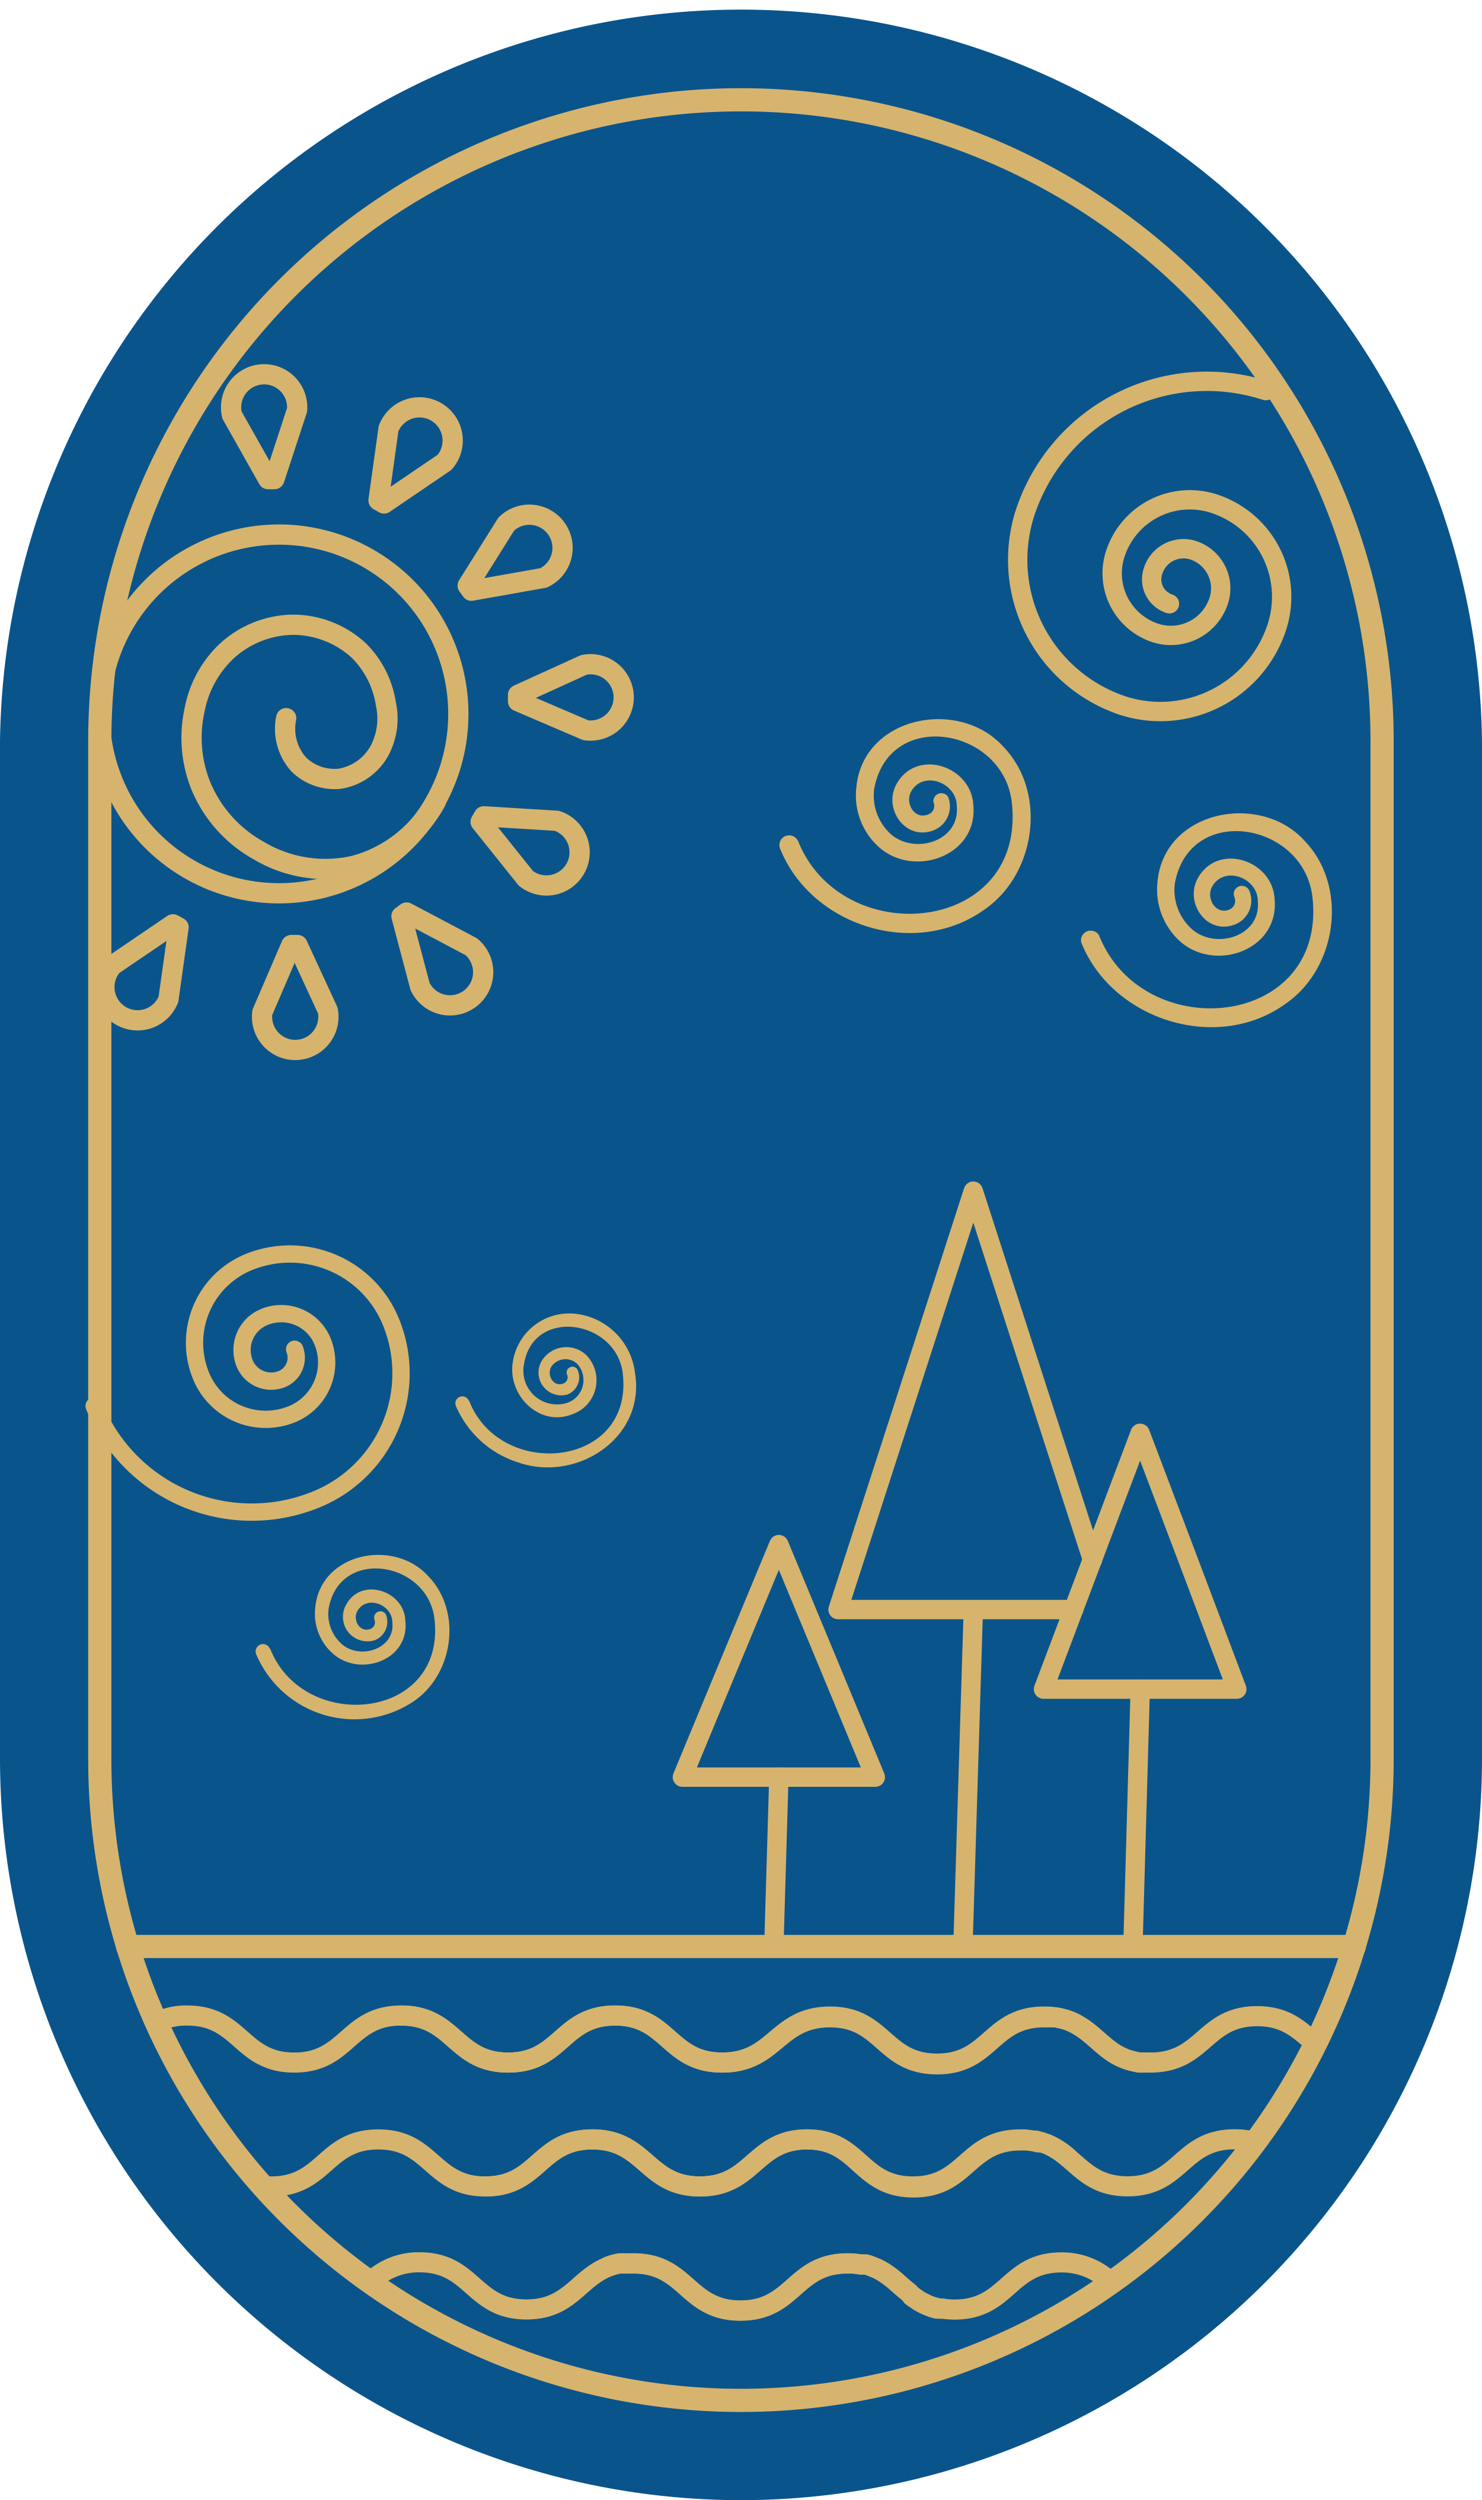 <svg xmlns="http://www.w3.org/2000/svg" id="Layer_1" data-name="Layer 1" viewBox="0 0 115.69 195.16"><defs><style>.cls-1{fill:#d6b46d;}.cls-2{fill:#0a548c;}.cls-3,.cls-4,.cls-5,.cls-6,.cls-7,.cls-8{fill:none;}.cls-3,.cls-4,.cls-6,.cls-7,.cls-8{stroke:#d6b46d;stroke-linecap:round;stroke-linejoin:round;}.cls-3{stroke-width:1.57px;}.cls-4{stroke-width:1.58px;}.cls-6{stroke-width:1.81px;}.cls-7{stroke-width:1.51px;}.cls-8{stroke-width:1.35px;}</style></defs><path class="cls-1" d="M36.89,109.49c2.41,6.19,12.74,5.3,12-2-.35-4.25-6.84-5.41-7.63-.88a2.54,2.54,0,0,0,3.24,2.88,1.76,1.76,0,0,0,.74-2.88c-.82-.79-2.43,0-1.8,1.11.24.43,1.14.3.94-.27a.63.63,0,0,1,1.16-.51,1.65,1.65,0,0,1-1,2.2c-3.11.82-3.48-3.84-.52-4.13a2.69,2.69,0,0,1,3,2.49c.32,3.11-3.72,4.53-5.82,2.52a4.44,4.44,0,0,1,.59-6.79,5.46,5.46,0,0,1,6.91.75,6.63,6.63,0,0,1-1.12,9.75,8.25,8.25,0,0,1-12.12-3.65.76.76,0,0,1,1.4-.58Z"></path><path class="cls-2" d="M57.84,195.16A57.91,57.91,0,0,1,0,137.32V57.84a57.85,57.85,0,0,1,115.69,0v79.48A57.91,57.91,0,0,1,57.84,195.16Z"></path><path class="cls-3" d="M89.74,161h-.33l-.29,0L89,161a1.57,1.57,0,0,1-.3-.05l-.31-.07a4.58,4.58,0,0,1-1.11-.43,1.13,1.13,0,0,1-.21-.12,4.38,4.38,0,0,1-.42-.28s0,0,0,0c-.21-.15-.4-.31-.6-.48l-.49-.43c-.26-.23-.53-.46-.82-.67-.1-.08-.2-.14-.3-.21l-.31-.19a3,3,0,0,0-.4-.21h0a4.33,4.33,0,0,0-.54-.21l-.38-.1-.4-.08-.38,0-.53,0c-4.17,0-4.17,3.67-8.35,3.67s-4.18-3.67-8.35-3.67S60.55,161,56.37,161s-4.17-3.67-8.35-3.67S43.84,161,39.67,161s-4.18-3.67-8.35-3.67h0c-4.18,0-4.18,3.67-8.35,3.67s-4.17-3.67-8.35-3.67a5.14,5.14,0,0,0-2.4.53"></path><path class="cls-3" d="M102.7,159.54h0c-1.19-1-2.22-2.16-4.56-2.16C94,157.37,94,161,89.79,161h-.38l-.29,0L89,161a3.47,3.47,0,0,1-.61-.12,4.58,4.58,0,0,1-1.11-.43,4.49,4.49,0,0,1-.63-.4s0,0,0,0c-.77-.56-1.4-1.25-2.21-1.79l-.31-.19c-.13-.08-.27-.14-.4-.21h0a4.33,4.33,0,0,0-.54-.21,5.59,5.59,0,0,0-1.69-.24c-4.17,0-4.17,3.67-8.35,3.67s-4.18-3.67-8.35-3.67S60.55,161,56.37,161s-4.17-3.67-8.35-3.67S43.84,161,39.67,161s-4.18-3.67-8.35-3.67"></path><path class="cls-3" d="M98,167.21a5.52,5.52,0,0,0-1.62-.22c-4.18,0-4.18,3.67-8.36,3.67-3.26,0-4-2.24-6.12-3.22a2.18,2.18,0,0,0-.27-.11l-.27-.1h0l-.29-.08a1.05,1.05,0,0,0-.24-.06l-.19,0A4.93,4.93,0,0,0,80,167h-.37c-4.18,0-4.18,3.67-8.36,3.67S67.12,167,63,167s-4.18,3.67-8.36,3.67S50.42,167,46.24,167s-4.18,3.67-8.35,3.67h-.15"></path><path class="cls-3" d="M83.31,168.36a6,6,0,0,0-1.43-.92,1.09,1.09,0,0,0-.27-.11l-.27-.1-.15,0-.15,0a5.1,5.1,0,0,0-1-.15h-.37c-4.18,0-4.18,3.67-8.36,3.67S67.12,167,63,167s-4.18,3.67-8.36,3.67S50.42,167,46.24,167s-4.18,3.67-8.35,3.67S33.71,167,29.53,167s-4.17,3.67-8.35,3.67a5.27,5.27,0,0,1-.7,0"></path><path class="cls-3" d="M73.59,180.21l-.2,0-.14,0-.13,0-.39-.11-.36-.15a2.11,2.11,0,0,1-.34-.16,3.3,3.3,0,0,1-.32-.18l-.37-.25-.16-.12L71,179l-.37-.31-.19-.16-.5-.44a7.42,7.42,0,0,0-.62-.49l-.22-.15a1.88,1.88,0,0,0-.18-.12l-.17-.1-.12-.06a1.92,1.92,0,0,0-.25-.12l-.24-.1-.34-.13-.21-.06-.21,0-.22,0a4.31,4.31,0,0,0-.65-.07l-.36,0c-4.17,0-4.17,3.68-8.35,3.68s-4.18-3.68-8.35-3.68l-.39,0-.31,0a1.38,1.38,0,0,0-.2,0l-.18,0-.31.06-.28.08-.31.11c-2.35.92-3,3.33-6.37,3.33-4.18,0-4.18-3.68-8.36-3.68a5.36,5.36,0,0,0-3.84,1.55"></path><path class="cls-3" d="M86.74,178.18a5.43,5.43,0,0,0-3.88-1.58c-4.17,0-4.17,3.68-8.35,3.68a6.38,6.38,0,0,1-.92-.07l-.2,0-.27-.06-.39-.11a4.94,4.94,0,0,1-.7-.31,3.3,3.3,0,0,1-.32-.18l-.37-.25-.16-.12L71,179l-.56-.47-.5-.44a7.42,7.42,0,0,0-.62-.49l-.22-.15a1.88,1.88,0,0,0-.18-.12l-.17-.1-.12-.06a1.15,1.15,0,0,0-.25-.12l-.24-.1-.34-.13-.21-.06-.21,0-.22,0a5.2,5.2,0,0,0-1-.09c-4.17,0-4.17,3.68-8.35,3.68s-4.18-3.68-8.35-3.68l-.39,0-.31,0a1.38,1.38,0,0,0-.2,0l-.18,0-.31.06-.28.08-.31.11"></path><path class="cls-4" d="M22.34,56.06a4.15,4.15,0,0,0,1,3.63,4,4,0,0,0,3.16,1.1,4.32,4.32,0,0,0,3.15-2.24,5.35,5.35,0,0,0,.47-3.62A7.44,7.44,0,0,0,28,50.77a7.59,7.59,0,0,0-5.31-2,7.8,7.8,0,0,0-5,2.06,8.47,8.47,0,0,0-2.5,4.59,10.06,10.06,0,0,0,.46,5.85,10.28,10.28,0,0,0,4.54,5.12,10.15,10.15,0,0,0,7.45,1.19,10.3,10.3,0,0,0,6.38-5"></path><path class="cls-4" d="M35.76,55A14,14,0,1,1,21,41.75,14,14,0,0,1,35.76,55"></path><path class="cls-4" d="M21.42,37.4l-.49,0-2.82-5A2.58,2.58,0,1,1,23.19,32Z"></path><path class="cls-4" d="M23.23,73.77l-.49,0-2.26,5.25a2.59,2.59,0,1,0,5.11-.14Z"></path><path class="cls-4" d="M40.44,54.24l0,.5L45.72,57a2.59,2.59,0,1,0-.14-5.1Z"></path><path class="cls-4" d="M13.94,72.39l-.44-.24L8.78,75.36A2.59,2.59,0,1,0,13.15,78Z"></path><path class="cls-4" d="M36.51,45.71l.29.4,5.63-1a2.59,2.59,0,1,0-2.91-4.2Z"></path><path class="cls-4" d="M29.55,39.06l.43.24,4.72-3.21a2.59,2.59,0,1,0-4.37-2.63Z"></path><path class="cls-4" d="M37.52,64.15l.25-.43,5.7.35a2.59,2.59,0,1,1-2.42,4.49Z"></path><path class="cls-4" d="M31.34,71.52l.4-.29,5.05,2.67a2.59,2.59,0,1,1-4,3.1Z"></path><path class="cls-5" d="M57.84,187.37A50.05,50.05,0,0,1,7.79,137.32V57.84a50.05,50.05,0,0,1,100.1,0v79.48a50.05,50.05,0,0,1-50,50.05"></path><path class="cls-6" d="M57.84,187.37A50.05,50.05,0,0,1,7.79,137.32V57.84a50.05,50.05,0,0,1,100.1,0v79.48A50.05,50.05,0,0,1,57.84,187.37Z"></path><line class="cls-6" x1="9.96" y1="151.94" x2="105.72" y2="151.94"></line><polygon class="cls-7" points="60.8 120.57 64.57 129.65 68.33 138.72 60.8 138.72 53.27 138.72 57.03 129.65 60.8 120.57"></polygon><polygon class="cls-7" points="89 111.88 92.78 121.86 96.55 131.85 89 131.85 81.46 131.85 85.23 121.86 89 111.88"></polygon><line class="cls-7" x1="60.8" y1="138.73" x2="60.41" y2="151.94"></line><polyline class="cls-7" points="83.81 125.64 75.98 125.64 65.42 125.64 70.7 109.31 75.98 92.98 81.25 109.31 85.28 121.76"></polyline><line class="cls-7" x1="75.98" y1="125.65" x2="75.17" y2="151.94"></line><line class="cls-7" x1="89.01" y1="131.85" x2="88.44" y2="151.94"></line><path class="cls-7" d="M98.81,30.49A14.94,14.94,0,0,0,80,40.09a12,12,0,0,0,7.68,15,9.57,9.57,0,0,0,12-6.15,7.65,7.65,0,0,0-4.92-9.63,6.12,6.12,0,0,0-7.7,3.93,4.9,4.9,0,0,0,3.14,6.17,3.93,3.93,0,0,0,4.94-2.52,3.13,3.13,0,0,0-2-3.94A2.49,2.49,0,0,0,90,44.61a2,2,0,0,0,1.29,2.52"></path><path class="cls-1" d="M85.79,73c3.41,8.62,17.67,7.32,16.68-2.83-.55-6-9.63-7.57-10.76-1.19a4.09,4.09,0,0,0,1.22,3.44c1.81,1.78,5.52.74,5.26-2.07,0-1.83-2.59-2.81-3.55-1.17-.52.89.22,2.22,1.28,1.84a.74.74,0,0,0,.44-1,.63.63,0,0,1,1.17-.48,2,2,0,0,1-1.17,2.64c-2.18.8-3.9-1.73-2.86-3.62,1.58-2.85,5.87-1.41,6,1.64.37,4-4.74,5.76-7.47,3.2a5.47,5.47,0,0,1-1.67-4.59c.53-5.56,8-7,11.46-3.2,3.48,3.6,2.56,10-1.49,12.76C95,82.21,86.81,79.63,84.4,73.55A.76.76,0,0,1,85.79,73Z"></path><path class="cls-1" d="M62.29,65.62C65.7,74.24,80,72.94,79,62.78c-.55-6-9.63-7.56-10.76-1.18A4.08,4.08,0,0,0,69.42,65c1.82,1.78,5.53.74,5.27-2.07,0-1.83-2.59-2.82-3.55-1.17-.52.89.21,2.22,1.28,1.83a.72.72,0,0,0,.44-1A.63.63,0,0,1,74,62.18a2,2,0,0,1-1.17,2.65c-2.18.8-3.9-1.73-2.85-3.62,1.58-2.85,5.86-1.41,6,1.64.38,4-4.73,5.76-7.46,3.19a5.41,5.41,0,0,1-1.67-4.58c.52-5.56,8-7,11.45-3.2,3.49,3.59,2.57,10-1.48,12.76-5.39,3.84-13.53,1.27-15.94-4.82a.76.76,0,0,1,1.4-.58Z"></path><path class="cls-8" d="M7.35,109.75a13.28,13.28,0,0,0,17.32,7.3,10.63,10.63,0,0,0,5.85-13.86,8.52,8.52,0,0,0-11.09-4.68,6.81,6.81,0,0,0-3.74,8.88,5.45,5.45,0,0,0,7.1,3,4.36,4.36,0,0,0,2.39-5.68,3.48,3.48,0,0,0-4.54-1.91,2.78,2.78,0,0,0-1.54,3.63A2.24,2.24,0,0,0,22,107.65a1.8,1.8,0,0,0,1-2.33"></path><path class="cls-1" d="M36.63,109.36c2.42,6.18,12.71,5.24,12-2-.34-4.29-7-5.44-7.73-.85a2.63,2.63,0,0,0,3.36,3,1.88,1.88,0,0,0,.78-3.07,1.34,1.34,0,0,0-2,.24c-.38.65.15,1.6.92,1.32a.51.51,0,0,0,.31-.69.45.45,0,0,1,.24-.59.44.44,0,0,1,.59.24,1.43,1.43,0,0,1-.83,1.9,1.78,1.78,0,0,1-2-2.6,2.26,2.26,0,0,1,3.46-.52,2.81,2.81,0,0,1-1.07,4.66c-2.52,1-5-1.43-4.64-4A4.46,4.46,0,0,1,45,102.56a5.27,5.27,0,0,1,4.57,4.61c.84,5.06-4.52,8.55-9.07,7a7.86,7.86,0,0,1-4.91-4.42.54.54,0,0,1,1-.42Z"></path><path class="cls-1" d="M21.09,128.69c2.6,6.62,13.62,5.62,12.84-2.19-.4-4.61-7.44-5.82-8.28-.91a3.14,3.14,0,0,0,.93,2.65c1.38,1.38,4.27.54,4.05-1.59,0-1.41-2-2.17-2.73-.9-.39.68.17,1.7,1,1.41a.56.56,0,0,0,.33-.74.49.49,0,0,1,.9-.38,1.54,1.54,0,0,1-.9,2,1.91,1.91,0,0,1-2.2-2.79c1.19-2.19,4.54-1.07,4.61,1.26C32,129.62,28,131,25.9,129a4.16,4.16,0,0,1-1.29-3.52c.41-4.28,6.13-5.41,8.81-2.46,2.68,2.76,2,7.67-1.15,9.8A8.33,8.33,0,0,1,20,129.13a.57.57,0,0,1,1.06-.44Z"></path></svg>